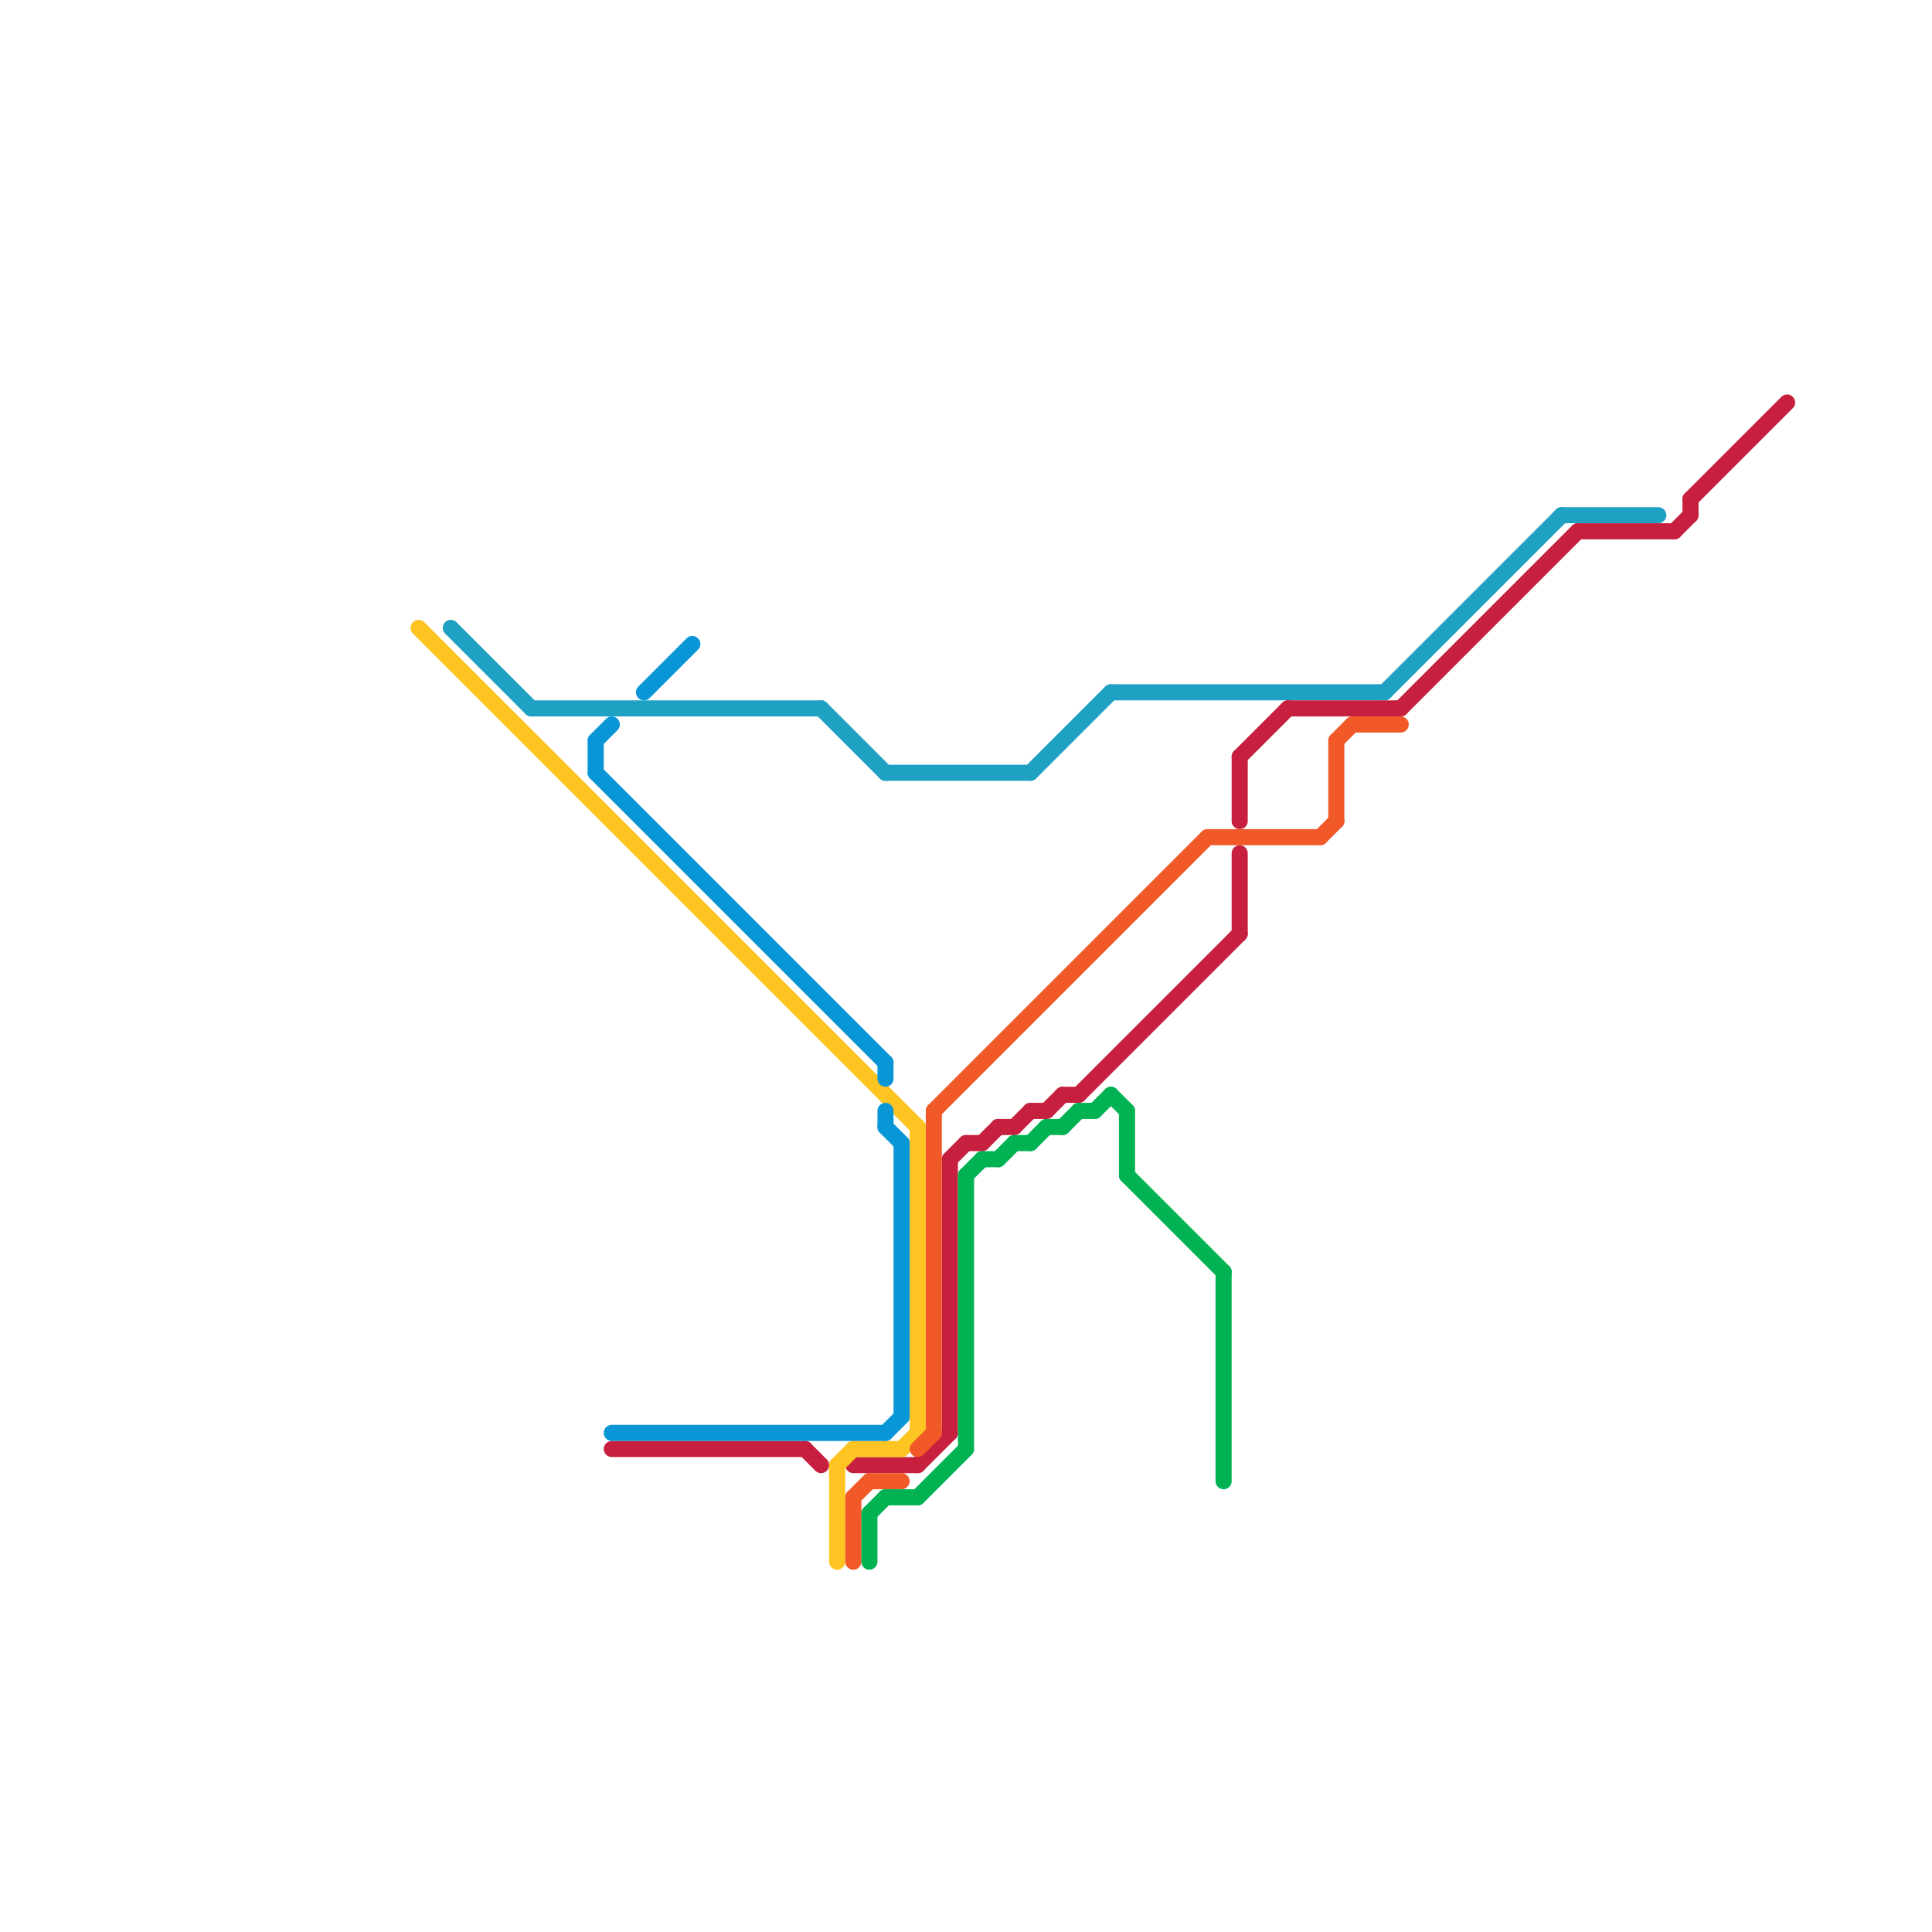 
<svg version="1.1" xmlns="http://www.w3.org/2000/svg" viewBox="0 0 120 120">
<style>text { font: 1px Helvetica; font-weight: 600; white-space: pre; dominant-baseline: central; } line { stroke-width: 1; fill: none; stroke-linecap: round; stroke-linejoin: round; } .c0 { stroke: #1ea1c2 } .c1 { stroke: #c6203e } .c2 { stroke: #fec421 } .c3 { stroke: #0896d7 } .c4 { stroke: #f15928 } .c5 { stroke: #00b251 }</style><defs><g id="wm-xf"><circle r="1.2" fill="#000"/><circle r="0.9" fill="#fff"/><circle r="0.6" fill="#000"/><circle r="0.3" fill="#fff"/></g><g id="wm"><circle r="0.6" fill="#000"/><circle r="0.3" fill="#fff"/></g></defs><line class="c0" x1="86" y1="43" x2="97" y2="32"/><line class="c0" x1="64" y1="48" x2="69" y2="43"/><line class="c0" x1="28" y1="39" x2="33" y2="44"/><line class="c0" x1="51" y1="44" x2="55" y2="48"/><line class="c0" x1="69" y1="43" x2="86" y2="43"/><line class="c0" x1="33" y1="44" x2="51" y2="44"/><line class="c0" x1="55" y1="48" x2="64" y2="48"/><line class="c0" x1="97" y1="32" x2="103" y2="32"/><line class="c1" x1="77" y1="47" x2="77" y2="51"/><line class="c1" x1="63" y1="70" x2="64" y2="69"/><line class="c1" x1="59" y1="72" x2="60" y2="71"/><line class="c1" x1="104" y1="33" x2="105" y2="32"/><line class="c1" x1="57" y1="91" x2="59" y2="89"/><line class="c1" x1="38" y1="90" x2="50" y2="90"/><line class="c1" x1="77" y1="53" x2="77" y2="58"/><line class="c1" x1="105" y1="31" x2="105" y2="32"/><line class="c1" x1="64" y1="69" x2="65" y2="69"/><line class="c1" x1="60" y1="71" x2="61" y2="71"/><line class="c1" x1="65" y1="69" x2="66" y2="68"/><line class="c1" x1="87" y1="44" x2="98" y2="33"/><line class="c1" x1="50" y1="90" x2="51" y2="91"/><line class="c1" x1="67" y1="68" x2="77" y2="58"/><line class="c1" x1="62" y1="70" x2="63" y2="70"/><line class="c1" x1="98" y1="33" x2="104" y2="33"/><line class="c1" x1="53" y1="91" x2="57" y2="91"/><line class="c1" x1="59" y1="72" x2="59" y2="89"/><line class="c1" x1="105" y1="31" x2="111" y2="25"/><line class="c1" x1="80" y1="44" x2="87" y2="44"/><line class="c1" x1="77" y1="47" x2="80" y2="44"/><line class="c1" x1="66" y1="68" x2="67" y2="68"/><line class="c1" x1="61" y1="71" x2="62" y2="70"/><line class="c2" x1="26" y1="39" x2="57" y2="70"/><line class="c2" x1="56" y1="90" x2="57" y2="89"/><line class="c2" x1="52" y1="91" x2="53" y2="90"/><line class="c2" x1="57" y1="70" x2="57" y2="89"/><line class="c2" x1="53" y1="90" x2="56" y2="90"/><line class="c2" x1="52" y1="91" x2="52" y2="97"/><line class="c3" x1="37" y1="46" x2="37" y2="48"/><line class="c3" x1="55" y1="69" x2="55" y2="70"/><line class="c3" x1="56" y1="71" x2="56" y2="88"/><line class="c3" x1="55" y1="66" x2="55" y2="67"/><line class="c3" x1="55" y1="89" x2="56" y2="88"/><line class="c3" x1="37" y1="48" x2="55" y2="66"/><line class="c3" x1="37" y1="46" x2="38" y2="45"/><line class="c3" x1="38" y1="89" x2="55" y2="89"/><line class="c3" x1="55" y1="70" x2="56" y2="71"/><line class="c3" x1="40" y1="43" x2="43" y2="40"/><line class="c4" x1="83" y1="46" x2="84" y2="45"/><line class="c4" x1="58" y1="69" x2="75" y2="52"/><line class="c4" x1="84" y1="45" x2="87" y2="45"/><line class="c4" x1="75" y1="52" x2="82" y2="52"/><line class="c4" x1="54" y1="92" x2="56" y2="92"/><line class="c4" x1="53" y1="93" x2="54" y2="92"/><line class="c4" x1="58" y1="69" x2="58" y2="89"/><line class="c4" x1="83" y1="46" x2="83" y2="51"/><line class="c4" x1="82" y1="52" x2="83" y2="51"/><line class="c4" x1="53" y1="93" x2="53" y2="97"/><line class="c4" x1="57" y1="90" x2="58" y2="89"/><line class="c5" x1="66" y1="70" x2="67" y2="69"/><line class="c5" x1="64" y1="71" x2="65" y2="70"/><line class="c5" x1="54" y1="94" x2="54" y2="97"/><line class="c5" x1="63" y1="71" x2="64" y2="71"/><line class="c5" x1="60" y1="73" x2="60" y2="90"/><line class="c5" x1="70" y1="69" x2="70" y2="73"/><line class="c5" x1="54" y1="94" x2="55" y2="93"/><line class="c5" x1="67" y1="69" x2="68" y2="69"/><line class="c5" x1="57" y1="93" x2="60" y2="90"/><line class="c5" x1="55" y1="93" x2="57" y2="93"/><line class="c5" x1="62" y1="72" x2="63" y2="71"/><line class="c5" x1="69" y1="68" x2="70" y2="69"/><line class="c5" x1="70" y1="73" x2="76" y2="79"/><line class="c5" x1="68" y1="69" x2="69" y2="68"/><line class="c5" x1="65" y1="70" x2="66" y2="70"/><line class="c5" x1="61" y1="72" x2="62" y2="72"/><line class="c5" x1="60" y1="73" x2="61" y2="72"/><line class="c5" x1="76" y1="79" x2="76" y2="92"/>
</svg>
